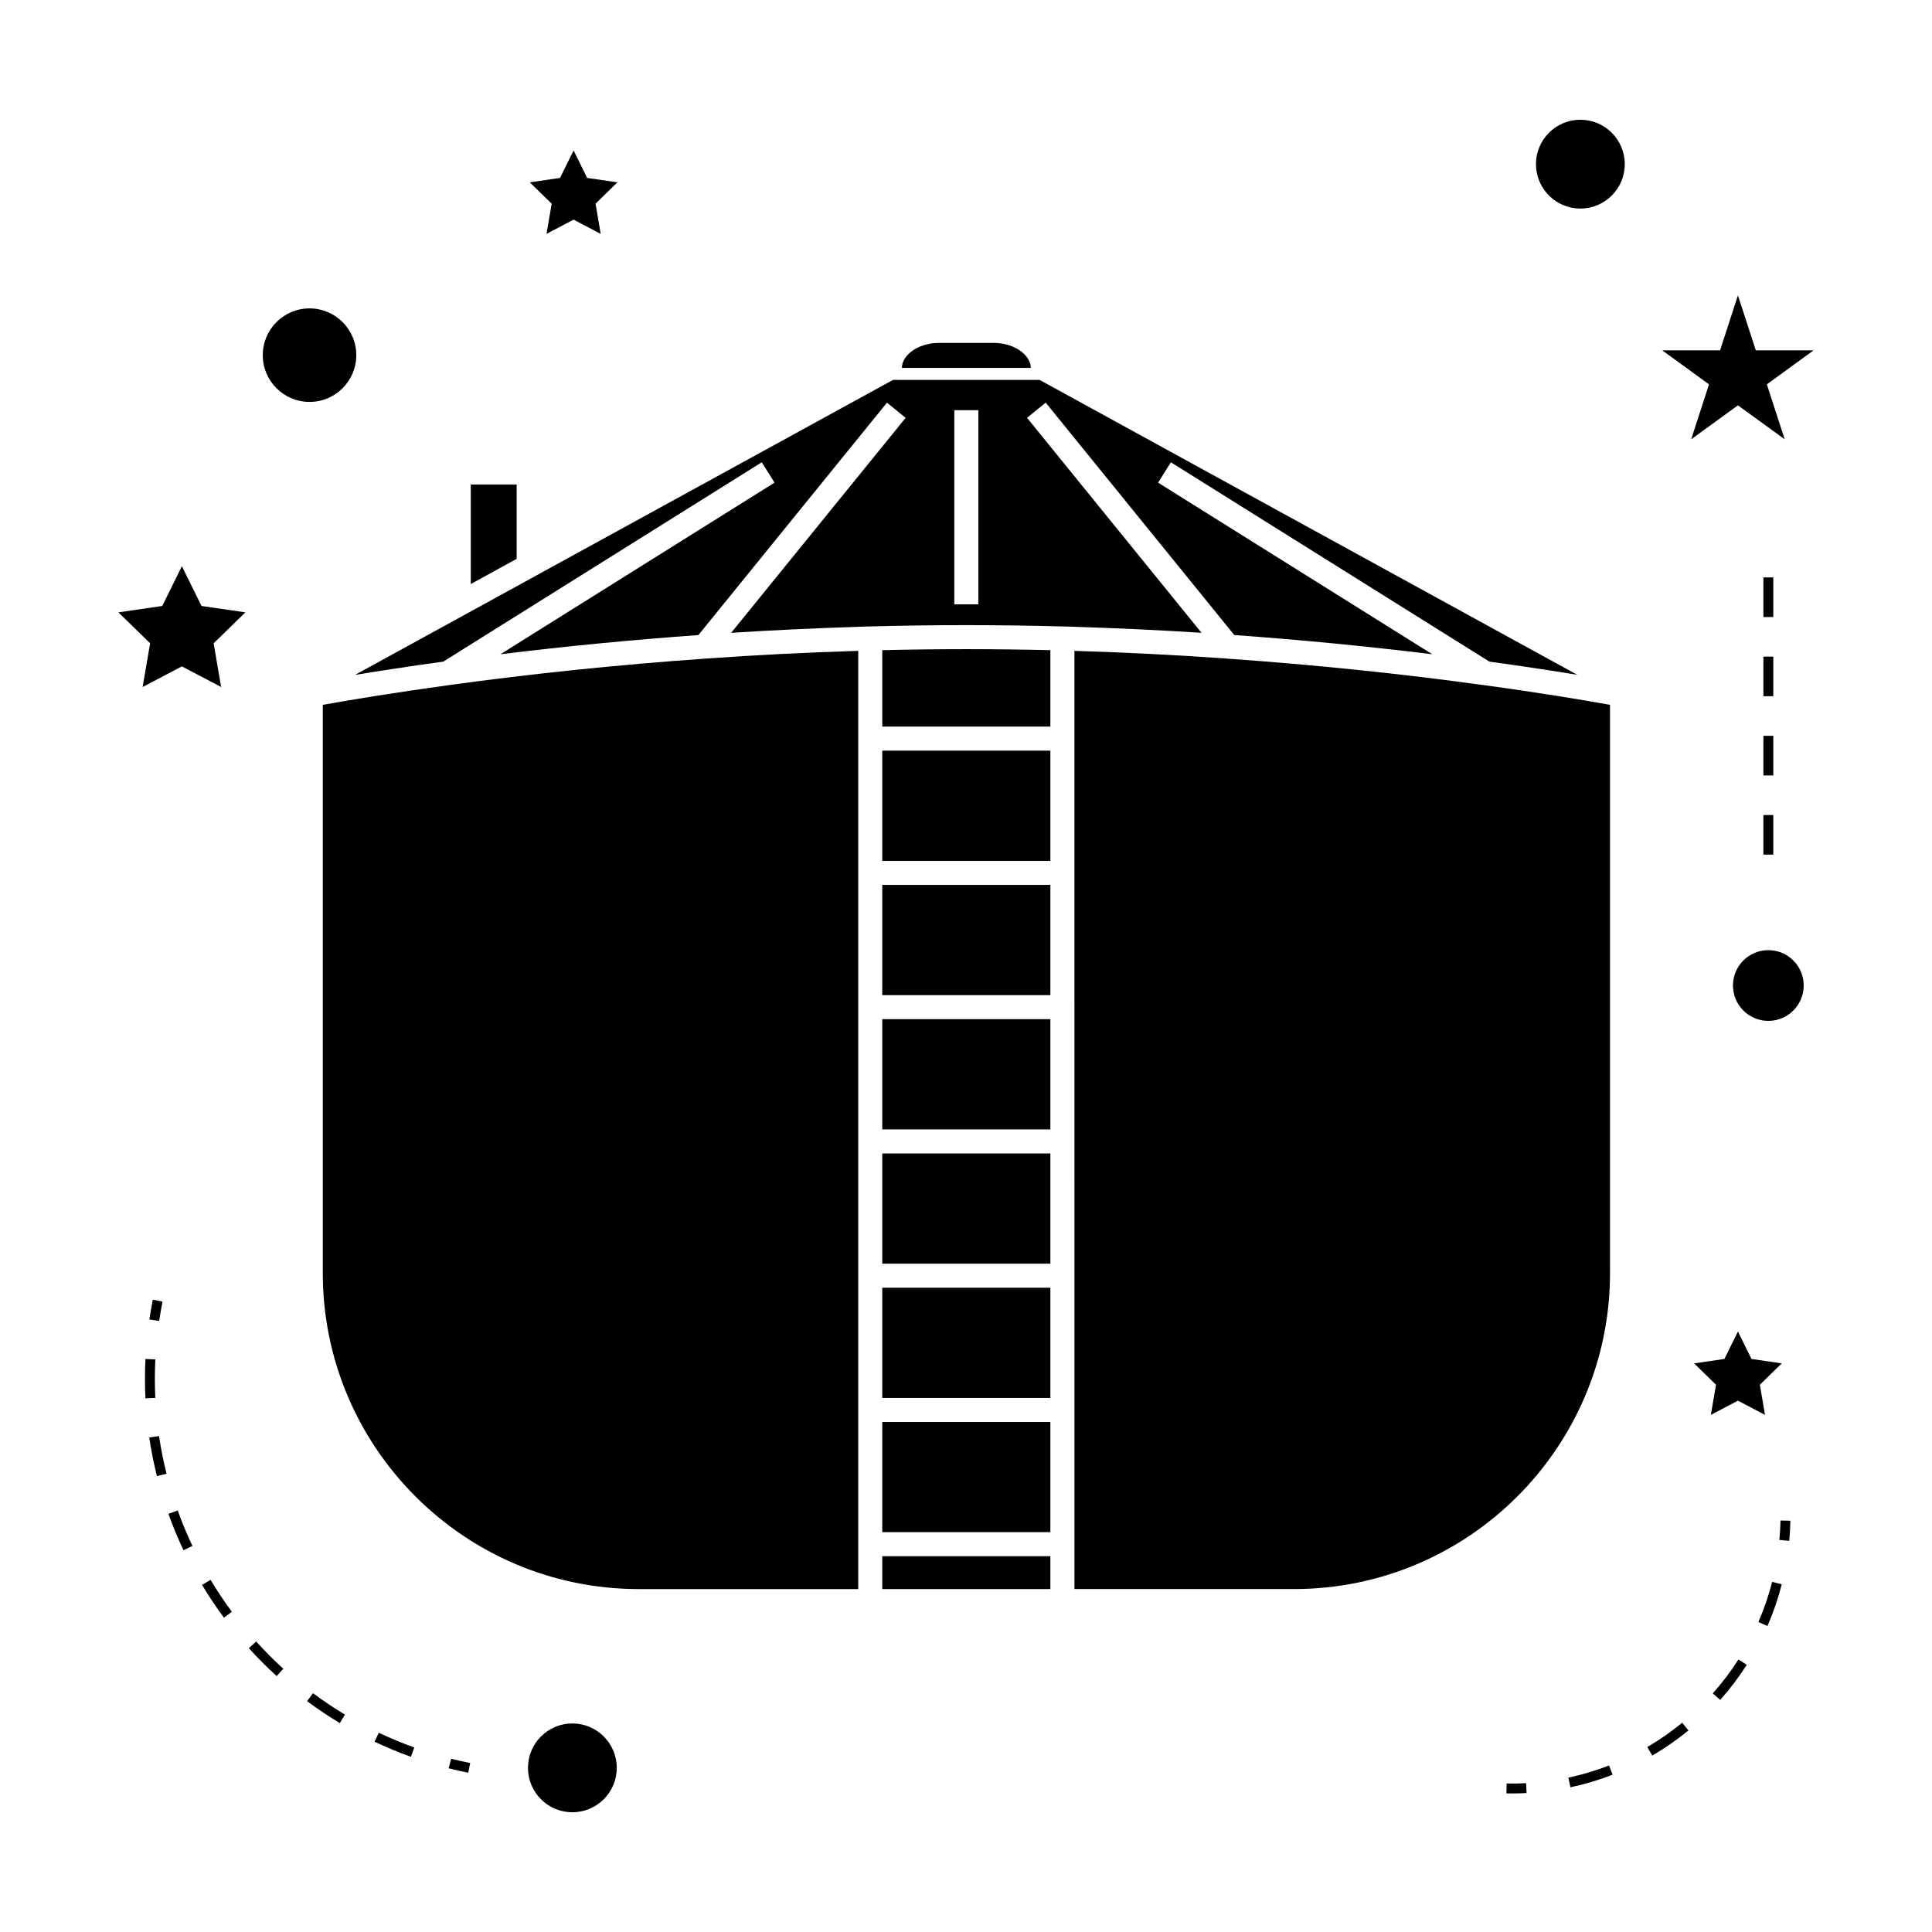 <?xml version="1.0" encoding="UTF-8"?>
<!-- Uploaded to: SVG Repo, www.svgrepo.com, Generator: SVG Repo Mixer Tools -->
<svg fill="#000000" width="800px" height="800px" version="1.1" viewBox="144 144 512 512" xmlns="http://www.w3.org/2000/svg">
 <g>
  <path d="m377.81 342.93h44.551v29.211h-44.551z"/>
  <path d="m570.67 481.4v-150.61c-5.918-1.07-17.492-3.051-33.488-5.231-22.059-3.039-44.906-5.394-67.926-7.016-12.961-0.938-26.586-1.625-40.52-2.059l0.004 233.55v15.082h58.211c46.16-0.004 83.719-37.559 83.719-83.719z"/>
  <path d="m377.81 378.51h44.551v29.211h-44.551z"/>
  <path d="m428.74 310.11c11.504 0.355 22.781 0.891 33.676 1.59l-46.242-56.977 4.949-4.019 49.977 61.59c17.688 1.27 35.262 2.977 52.465 5.086l-72.66-45.473 3.387-5.398 84.414 52.828c9.348 1.285 17.168 2.488 23.289 3.496l-142.48-78.152h-38.863l-93.363 51.188v0.004l-24.906 13.66v-0.004l-24.309 13.328c6.418-1.055 14.316-2.273 23.395-3.519l84.41-52.832 3.379 5.398-72.641 45.477c17.199-2.109 34.77-3.816 52.461-5.082l49.977-61.59 4.949 4.019-46.242 56.977c10.891-0.699 22.168-1.234 33.672-1.59v-0.02l3.082-0.082h0.012 0.004c17.512-0.461 33.582-0.461 51.094 0h0.004 0.012l3.082 0.082v0.016zm-25.465-5.957h-6.371v-51.445h6.371z"/>
  <path d="m377.81 414.09h44.551v29.211h-44.551z"/>
  <path d="m377.81 316.3v20.254h44.551v-20.254c-15.254-0.352-29.297-0.352-44.551 0z"/>
  <path d="m392.76 234.88c-3.586 0-6.75 1.41-8.445 3.426-0.805 0.961-1.301 2.043-1.301 3.195h34.152c0-1.156-0.504-2.242-1.309-3.195-1.695-2.016-4.863-3.426-8.449-3.426z"/>
  <path d="m280.92 292.1v-19.703h-12.16v26.375z"/>
  <path d="m377.81 556.41h44.551v8.707h-44.551z"/>
  <path d="m377.81 485.26h44.551v29.211h-44.551z"/>
  <path d="m377.81 520.84h44.551v29.195h-44.551z"/>
  <path d="m377.81 449.68h44.551v29.211h-44.551z"/>
  <path d="m262.99 325.56c-14.594 2-26.047 3.91-33.445 5.227v150.61c0 46.16 37.555 83.723 83.723 83.723h58.168v-248.64c-13.93 0.438-27.551 1.117-40.52 2.059-23.02 1.617-45.875 3.977-67.926 7.016z"/>
  <path d="m307.45 612.5c0 6.5-5.269 11.766-11.766 11.766-6.5 0-11.766-5.266-11.766-11.766 0-6.496 5.266-11.766 11.766-11.766 6.496 0 11.766 5.269 11.766 11.766"/>
  <path d="m192.2 294.05-5.199 10.539-11.633 1.691 8.418 8.199-1.988 11.586 10.402-5.469 10.402 5.469-1.984-11.586 8.414-8.199-11.633-1.691z"/>
  <path d="m299.6 191.15-3.59-7.273-3.594 7.273-8.023 1.168 5.809 5.66-1.375 8 7.184-3.773 7.18 3.773-1.367-8 5.801-5.66z"/>
  <path d="m604.57 515.19 7.18 3.773-1.371-7.992 5.809-5.664-8.027-1.168-3.59-7.273-3.59 7.273-8.031 1.168 5.812 5.664-1.371 7.992z"/>
  <path d="m604.57 222.27-4.734 14.574h-15.324l12.395 9.012-4.731 14.566 12.395-9.004 12.395 9.004-4.734-14.566 12.391-9.012h-15.316z"/>
  <path d="m574.58 187.5c0 6.5-5.266 11.766-11.766 11.766-6.496 0-11.766-5.266-11.766-11.766 0-6.496 5.269-11.766 11.766-11.766 6.5 0 11.766 5.269 11.766 11.766"/>
  <path d="m622 405.17c0 5.176-4.195 9.375-9.371 9.375-5.18 0-9.375-4.199-9.375-9.375s4.195-9.371 9.375-9.371c5.176 0 9.371 4.195 9.371 9.371"/>
  <path d="m238.42 238.12c0 6.84-5.547 12.391-12.391 12.391s-12.391-5.551-12.391-12.391c0-6.844 5.547-12.391 12.391-12.391s12.391 5.547 12.391 12.391"/>
  <path d="m262.9 612.62c1.711 0.438 3.438 0.82 5.184 1.172l0.52-2.57c-1.707-0.34-3.391-0.723-5.059-1.141z"/>
  <path d="m183.55 524.95c0.508 3.426 1.195 6.871 2.035 10.234l2.547-0.641c-0.824-3.281-1.496-6.641-1.988-9.977z"/>
  <path d="m243.26 605.57c3.133 1.484 6.383 2.832 9.645 4.004l0.887-2.473c-3.184-1.141-6.352-2.457-9.41-3.906z"/>
  <path d="m185.04 509.43c0-1.715 0.043-3.438 0.125-5.168l-2.617-0.125c-0.09 1.77-0.133 3.539-0.133 5.297 0 1.723 0.043 3.438 0.125 5.144l2.617-0.125c-0.074-1.676-0.117-3.348-0.117-5.023z"/>
  <path d="m209.95 580.78c2.312 2.57 4.797 5.059 7.367 7.398l1.77-1.941c-2.508-2.281-4.93-4.707-7.191-7.215z"/>
  <path d="m188.63 545.18c1.16 3.246 2.508 6.492 3.996 9.641l2.371-1.125c-1.453-3.07-2.766-6.234-3.898-9.406z"/>
  <path d="m197.55 564.02c1.777 2.977 3.731 5.898 5.793 8.684l2.109-1.559c-2.012-2.723-3.914-5.574-5.652-8.477z"/>
  <path d="m225.38 594.82c2.793 2.078 5.711 4.035 8.676 5.816l1.355-2.25c-2.891-1.738-5.734-3.648-8.461-5.672z"/>
  <path d="m187.07 488.95-2.57-0.516c-0.348 1.746-0.656 3.488-0.914 5.238l2.594 0.383c0.25-1.699 0.551-3.402 0.891-5.106z"/>
  <path d="m615.56 552.1 2.613 0.242c0.164-1.762 0.262-3.543 0.301-5.336l-2.625-0.051c-0.039 1.727-0.133 3.441-0.289 5.144z"/>
  <path d="m597.91 592.76 1.961 1.742c2.586-2.914 4.953-6.047 7.043-9.305l-2.211-1.418c-2.012 3.152-4.293 6.168-6.793 8.98z"/>
  <path d="m580.55 606.98 1.324 2.266c3.352-1.957 6.574-4.199 9.582-6.664l-1.664-2.031c-2.902 2.379-6.012 4.547-9.242 6.43z"/>
  <path d="m609.99 573.86 2.41 1.043c1.547-3.562 2.824-7.277 3.785-11.043l-2.539-0.652c-0.934 3.637-2.16 7.215-3.656 10.652z"/>
  <path d="m559.63 615.09 0.547 2.566c3.793-0.809 7.551-1.93 11.184-3.336l-0.949-2.445c-3.5 1.355-7.125 2.438-10.781 3.215z"/>
  <path d="m543.27 616.64-0.051 2.625c0.504 0.012 1.008 0.016 1.512 0.016 1.285 0 2.562-0.031 3.832-0.102l-0.133-2.617c-1.711 0.09-3.418 0.125-5.16 0.078z"/>
  <path d="m611.32 339h2.625v10.496h-2.625z"/>
  <path d="m611.32 297.02h2.625v10.496h-2.625z"/>
  <path d="m611.32 359.99h2.625v10.496h-2.625z"/>
  <path d="m611.32 318.01h2.625v10.496h-2.625z"/>
 </g>
</svg>
